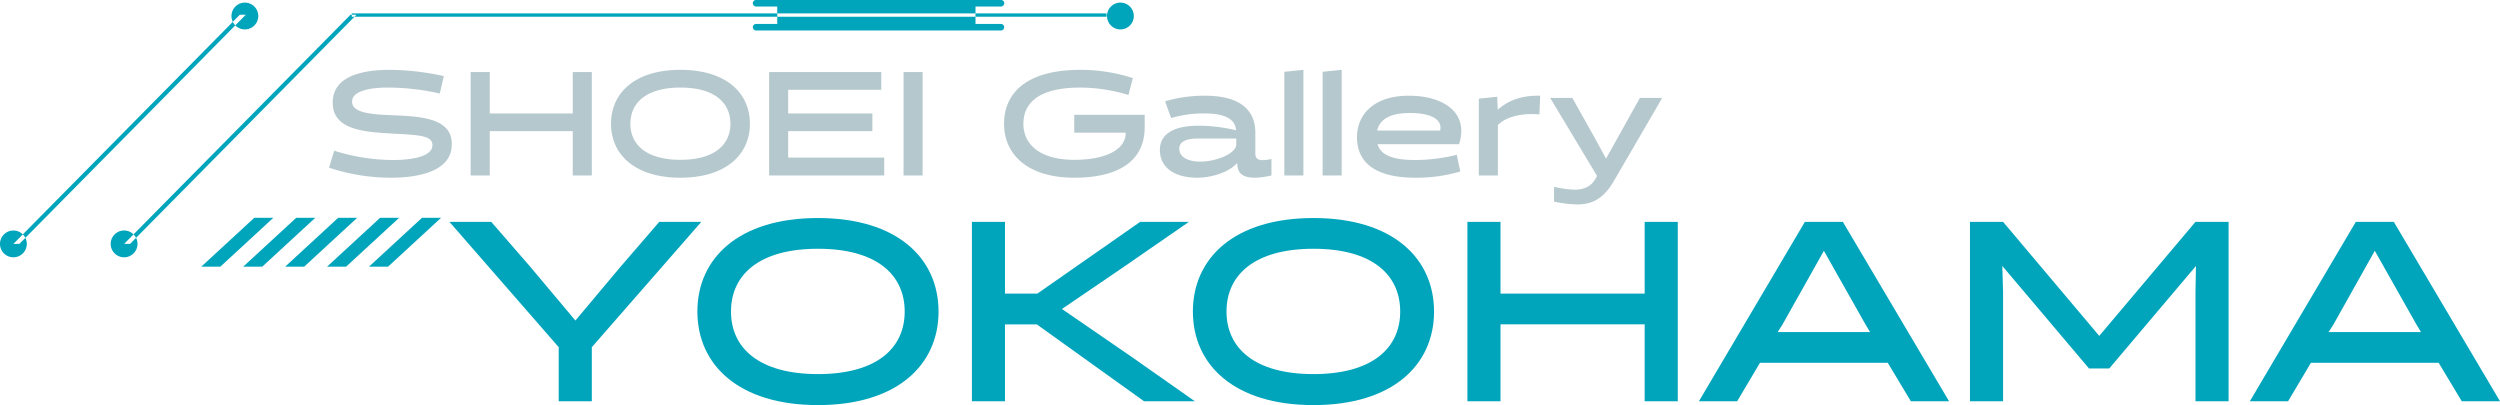 <svg xmlns="http://www.w3.org/2000/svg" id="sp_ttl_yokohama.svg" width="746" height="120.88" data-name="sp/ttl_yokohama.svg"><defs><style>.cls-2{fill-rule:evenodd;fill:#00a5bc}</style></defs><path d="M4134.56 1111.03c7.76 0 18.26-1.63 18.26-10.01 0-7.41-8.2-8.25-16.89-8.6-6.57-.26-12.87-.53-12.87-4.1 0-3.97 8.2-4.19 10.4-4.19a71.382 71.382 0 0 1 15.78 1.77l1.2-5.2a78.172 78.172 0 0 0-16.05-1.86c-7.5 0-17.11 1.5-17.11 9.79 0 8.24 9.52 8.77 18.39 9.26 7.49.4 11.37.62 11.37 3.39 0 4.1-8.55 4.46-11.46 4.46a58.152 58.152 0 0 1-17.86-2.78l-1.54 5.07a58.342 58.342 0 0 0 18.38 3Zm60.04-.67v-30.86h-5.69v12.35h-24.77v-12.35h-5.69v30.86h5.69v-13.22h24.77v13.22h5.69Zm5.73-15.43c0 9.17 7.1 16.1 20.72 16.1s20.72-6.93 20.72-16.1-7.09-16.09-20.72-16.09-20.72 6.92-20.72 16.09Zm5.78 0c0-6.3 4.8-10.8 14.94-10.8s14.9 4.5 14.9 10.8c0 6.27-4.76 10.76-14.9 10.76s-14.94-4.49-14.94-10.76Zm75.74 15.43v-5.33h-28.66v-7.89h25.13v-5.29h-25.13v-7.05h27.78v-5.3h-33.46v30.86h34.34Zm5.77 0h5.69v-30.86h-5.69v30.86Zm66.27-12.78v.18c0 4.76-5.73 7.93-15.34 7.93-10.1 0-15.17-4.49-15.17-10.76 0-6.3 4.72-10.8 16.97-10.8a50.063 50.063 0 0 1 14.38 2.21l1.32-5.03a50.817 50.817 0 0 0-15.7-2.47c-16.04 0-22.74 6.92-22.74 16.09s7.05 16.1 20.94 16.1c11.5 0 21.03-3.8 21.03-15.17v-3.61h-21.03v5.33h15.34Zm43.51 7.85a10.807 10.807 0 0 1-2.56.35c-1.89 0-2.25-.84-2.25-2.12v-6.08c0-6.3-3.96-11.02-15.07-11.02a41.45 41.45 0 0 0-11.86 1.67l1.8 4.99a34.3 34.3 0 0 1 10.06-1.37c6.78 0 9.17 2.2 9.3 5.02a48.654 48.654 0 0 0-11.2-1.36c-5.69 0-11.51 1.54-11.51 7.23 0 5.38 4.54 8.29 11.11 8.29 4.54 0 9.75-1.77 11.95-4.41.09 1.94.44 4.41 5.29 4.41a23.719 23.719 0 0 0 4.94-.67v-4.93Zm-27.51-3.09c0-2.38 2.78-3 5.42-3h11.6v1.68c0 2.86-6.04 5.2-10.72 5.2-3.48 0-6.3-1.19-6.3-3.88Zm31.35 8.02h5.69v-31.52l-5.69.58v30.94Zm11.43 0h5.69v-31.52l-5.69.58v30.94Zm40.72-9.34c3.05-9.61-4.93-14.46-14.99-14.46-10.44 0-15.47 5.6-15.47 12.39 0 7.8 5.78 12.08 17.46 12.08a45.75 45.75 0 0 0 13.36-1.86l-1.06-4.98a51.428 51.428 0 0 1-12.48 1.55c-6.83 0-10.23-1.55-11.15-4.72h24.33Zm-24.46-4.06c.75-3.08 3.39-5.24 9.78-5.24 6 0 9.79 1.76 9.04 5.24h-18.82Zm30.35 13.4h5.69v-15.07c2.91-2.87 8.2-3.57 12.39-3.13l.22-5.6c-4.76-.09-8.91.92-12.61 4.14l-.04-.04-.18-3.79-5.47.57v22.92Zm35.28.14-.45.83c-1.41 2.47-3.7 3.27-6.26 3.27a32.288 32.288 0 0 1-6.12-.84v4.41a37.715 37.715 0 0 0 6.87.84c4.37 0 7.81-1.59 10.94-6.93l14.46-24.86h-6.66l-10.1 18.12-3.26-6-6.79-12.12h-6.61Z" style="fill-rule:evenodd;fill:#b5c8ce" transform="translate(-4018 -1058)"/><path d="m4214.73 1124.2-11.56 13.39-13.47 16.06-13.48-16.06-11.63-13.39h-12.48l32.61 37.4v16.13h9.88v-16.13l32.68-37.4h-12.55Zm11.37 26.77c0 15.9 12.33 27.91 35.98 27.91s35.98-12.01 35.98-27.91-12.32-27.91-35.98-27.91-35.98 12-35.98 27.91Zm10.03 0c0-10.94 8.35-18.74 25.95-18.74s25.88 7.8 25.88 18.74c0 10.86-8.27 18.66-25.88 18.66s-25.95-7.8-25.95-18.66Zm119.35 13.38-20.59-14.15 18.52-12.61 19.37-13.39h-14.55l-30.69 21.42h-9.65v-21.42h-9.87v53.53h9.87v-22.94h9.49l32 22.94h15.16Zm18.48-13.38c0 15.9 12.33 27.91 35.98 27.91s35.98-12.01 35.98-27.91-12.32-27.91-35.98-27.91-35.98 12-35.98 27.91Zm10.03 0c0-10.94 8.35-18.74 25.95-18.74s25.88 7.8 25.88 18.74c0 10.86-8.27 18.66-25.88 18.66s-25.95-7.8-25.95-18.66Zm134.66 26.76v-53.53h-9.88v21.42h-43.02v-21.42h-9.87v53.53h9.87v-22.94h43.02v22.94h9.88Zm49.26-53.53h-11.33l-31.62 53.53h11.41l6.81-11.47h38.13l6.89 11.47h11.4Zm-5.66 8.64 12.4 21.95 1.38 2.3h-27.56l1.45-2.3Zm85.16 35.11 25.87-30.59-.15 7.72v32.65h9.88v-53.53h-9.88l-28.71 34.03-28.7-34.03h-9.88v53.53h9.88v-32.65l-.23-7.72 25.87 30.59h6.05Zm84.9-43.75h-11.33l-31.62 53.53h11.41l6.81-11.47h38.12l6.89 11.47H4764Zm-5.67 8.64 12.4 21.95 1.38 2.3h-27.56l1.46-2.3Z" class="cls-2" transform="translate(-4018 -1058)"/><path d="M4099.57 1122.99h-5.69l-15.83 14.59h5.69Zm12.51 0h-5.68l-15.84 14.59h5.69Zm12.51 0h-5.68l-15.83 14.59h5.68Zm12.52 0h-5.69l-15.83 14.59h5.68Zm12.51 0h-5.69l-15.83 14.59h5.69Z" class="cls-2" transform="translate(-4018 -1058)"/><path d="M4122.6 1062.39h1.78l-67.57 68.39h-1.77Zm.38-.39h225.23v1h-225.23v-1Zm194.7-3.03a.991.991 0 0 1-1 .97h-7.59v5.21h7.59a.97.97 0 1 1 0 1.94h-73.07a.97.97 0 1 1 0-1.94h6.32v-5.21h-6.32a.975.975 0 1 1 0-1.95h73.07a.992.992 0 0 1 1 .98Zm-262.64 67.81a4 4 0 1 1-4.01 4 4 4 0 0 1 4.01-4Zm297.29-68a4 4 0 1 1-4 4 4 4 0 0 1 4-4Zm-262.76 3.61h1.78l-67.57 68.39H4022Zm-67.57 64.39a4 4 0 1 1-4 4 4 4 0 0 1 4-4Zm69.07-68a4 4 0 1 1-4 4 4.007 4.007 0 0 1 4-4Z" class="cls-2" transform="translate(-4018 -1058)"/></svg>